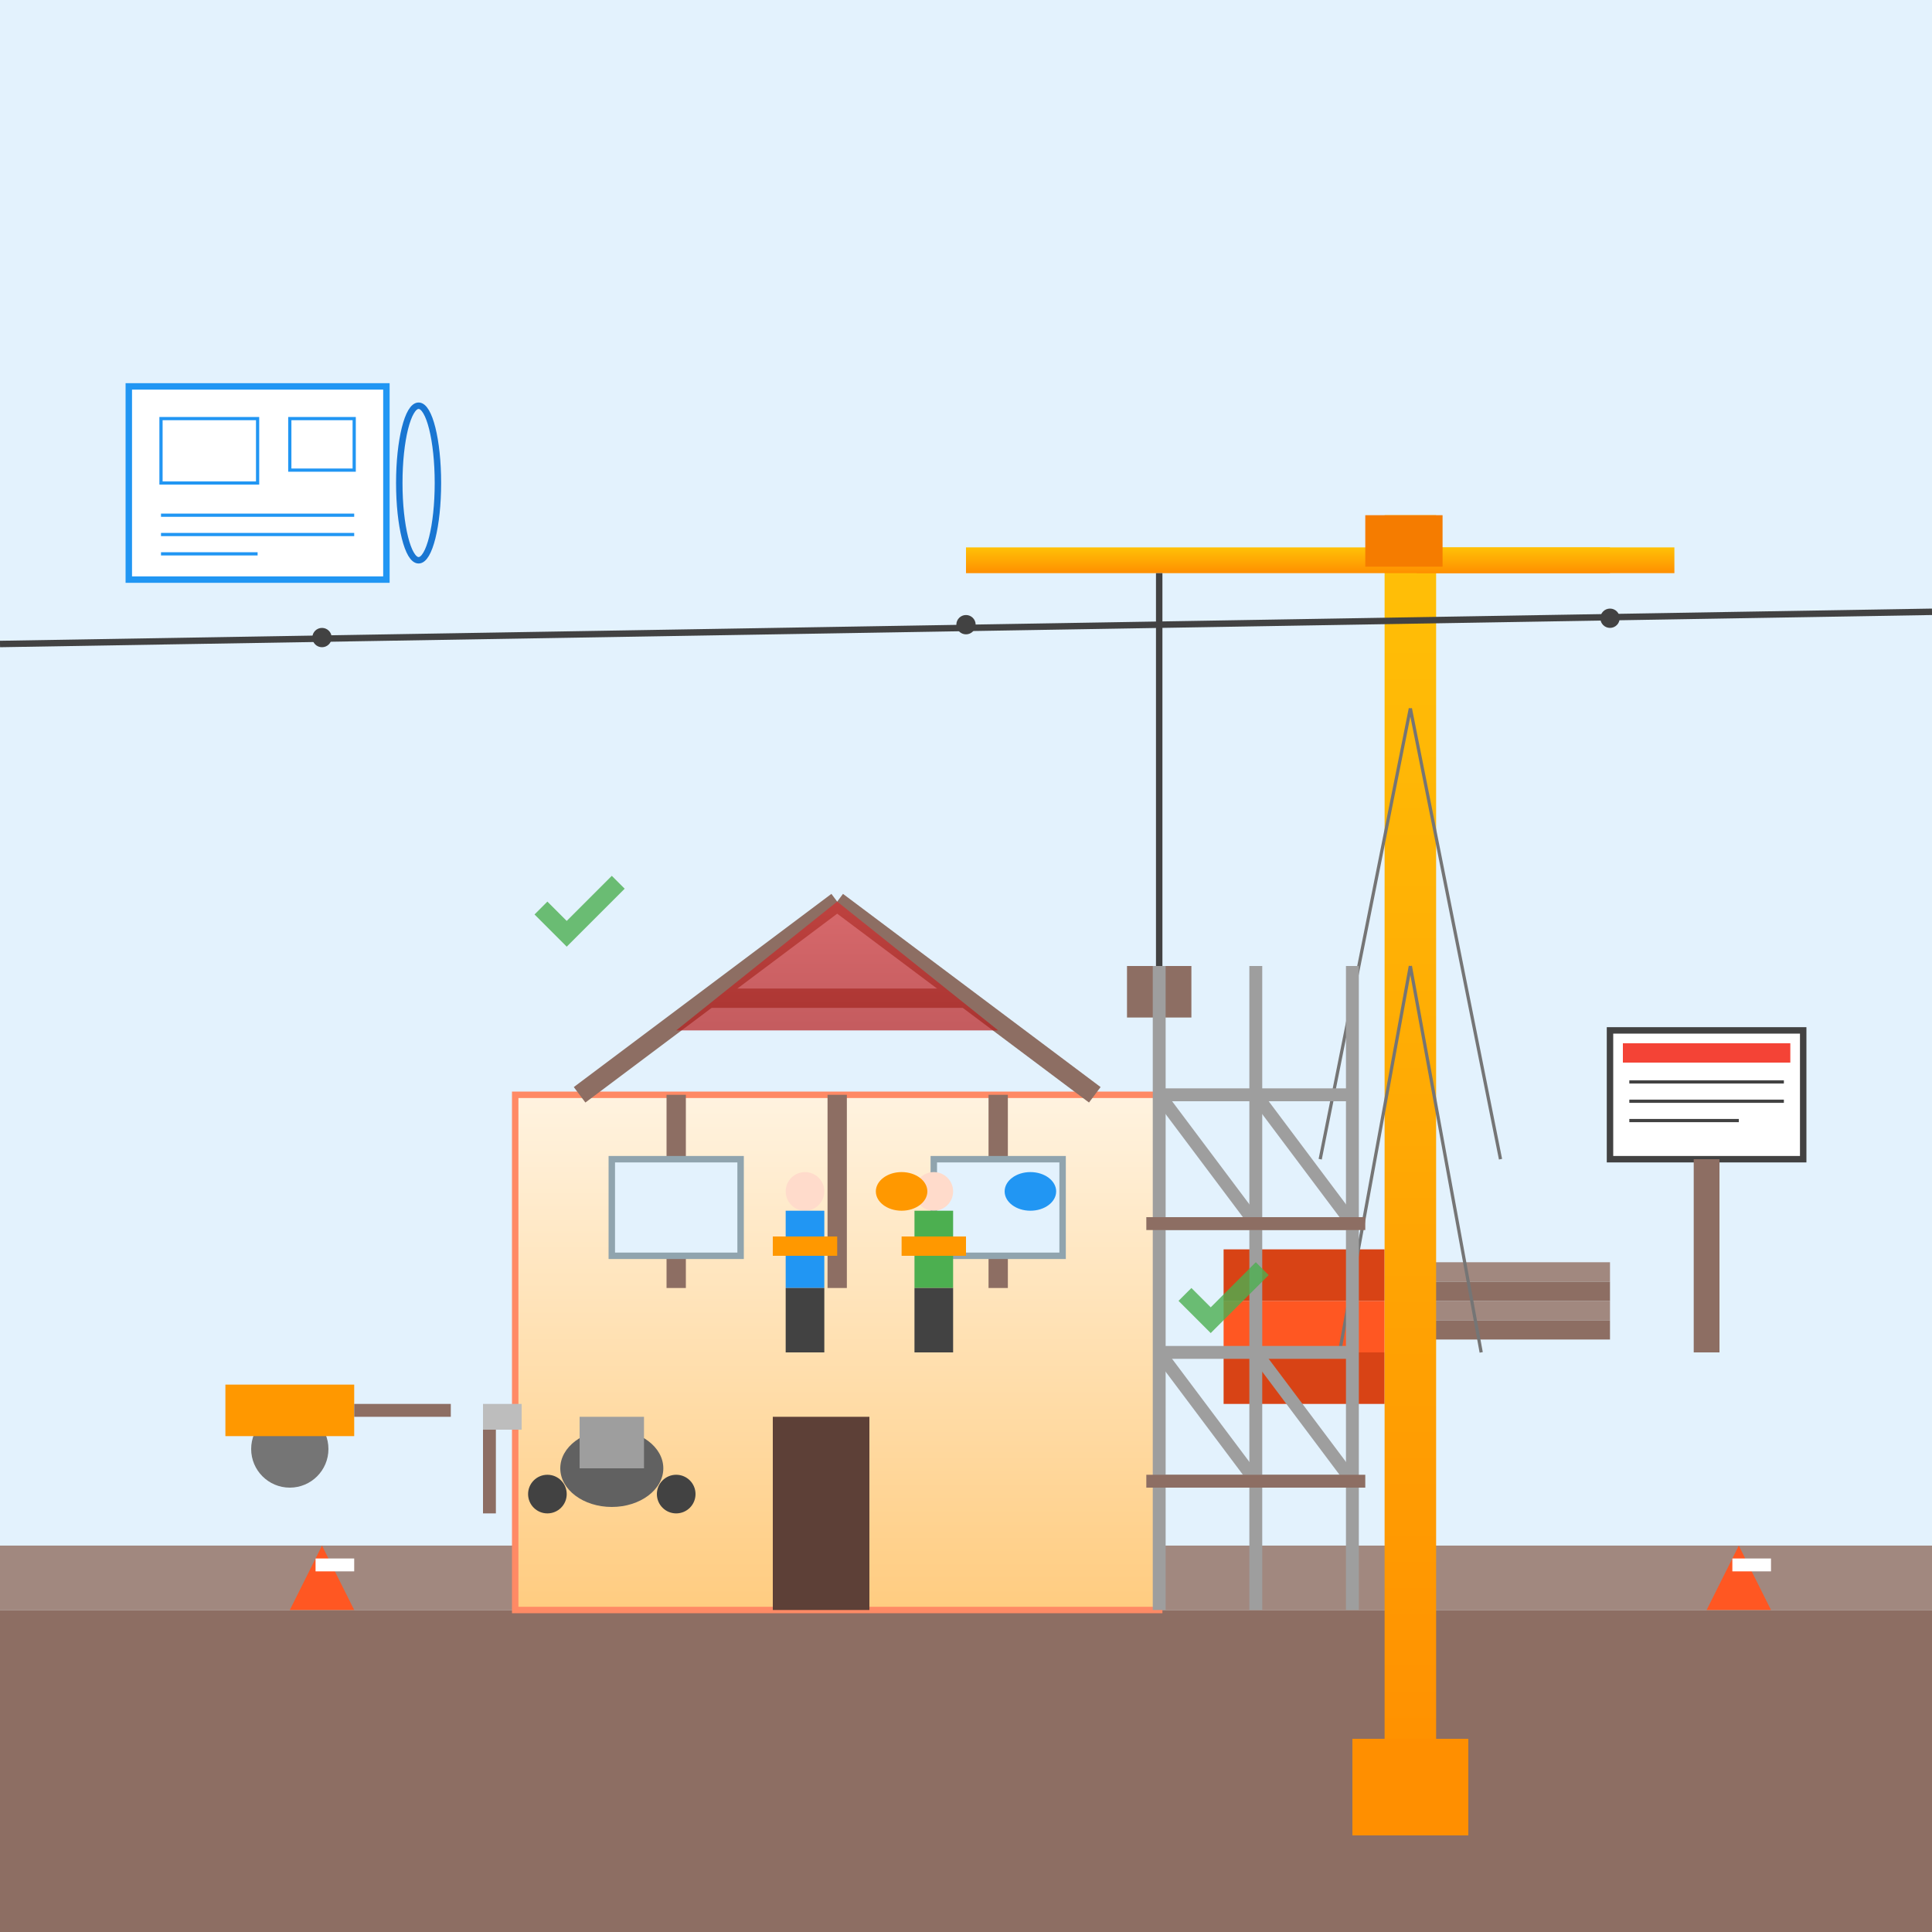 <svg width="300" height="300" viewBox="0 0 300 300" fill="none" xmlns="http://www.w3.org/2000/svg">
  <!-- Construction and House Building in Germany -->
  
  <defs>
    <linearGradient id="houseGradient" x1="0%" y1="0%" x2="0%" y2="100%">
      <stop offset="0%" style="stop-color:#fff3e0;stop-opacity:1" />
      <stop offset="100%" style="stop-color:#ffcc80;stop-opacity:1" />
    </linearGradient>
    <linearGradient id="roofGradient" x1="0%" y1="0%" x2="0%" y2="100%">
      <stop offset="0%" style="stop-color:#d32f2f;stop-opacity:1" />
      <stop offset="100%" style="stop-color:#b71c1c;stop-opacity:1" />
    </linearGradient>
    <linearGradient id="craneGradient" x1="0%" y1="0%" x2="0%" y2="100%">
      <stop offset="0%" style="stop-color:#ffc107;stop-opacity:1" />
      <stop offset="100%" style="stop-color:#ff8f00;stop-opacity:1" />
    </linearGradient>
  </defs>
  
  <!-- Background -->
  <rect width="300" height="300" fill="#e3f2fd"/>
  
  <!-- Ground -->
  <rect x="0" y="250" width="300" height="50" fill="#8d6e63"/>
  <rect x="0" y="240" width="300" height="10" fill="#a1887f"/>
  
  <!-- House under construction -->
  <g transform="translate(80, 120)">
    <!-- Foundation -->
    <rect x="0" y="80" width="100" height="10" fill="#616161"/>
    
    <!-- Main structure -->
    <rect x="0" y="50" width="100" height="80" fill="url(#houseGradient)" stroke="#ff8a65" stroke-width="1"/>
    
    <!-- Roof frame (under construction) -->
    <g stroke="#8d6e63" stroke-width="3" fill="none">
      <!-- Roof beams -->
      <line x1="50" y1="20" x2="10" y2="50"/>
      <line x1="50" y1="20" x2="90" y2="50"/>
      <line x1="30" y1="35" x2="70" y2="35"/>
      
      <!-- Support beams -->
      <line x1="25" y1="50" x2="25" y2="80"/>
      <line x1="50" y1="50" x2="50" y2="80"/>
      <line x1="75" y1="50" x2="75" y2="80"/>
    </g>
    
    <!-- Partial roof covering -->
    <polygon points="50,20 25,40 75,40" fill="url(#roofGradient)" opacity="0.7"/>
    
    <!-- Window openings -->
    <rect x="15" y="60" width="20" height="15" fill="#e3f2fd" stroke="#90a4ae" stroke-width="1"/>
    <rect x="65" y="60" width="20" height="15" fill="#e3f2fd" stroke="#90a4ae" stroke-width="1"/>
    
    <!-- Door opening -->
    <rect x="40" y="100" width="15" height="30" fill="#5d4037"/>
    
    <!-- Construction materials stack -->
    <g transform="translate(110, 70)">
      <!-- Brick stack -->
      <rect x="0" y="20" width="25" height="8" fill="#d84315"/>
      <rect x="0" y="12" width="25" height="8" fill="#ff5722"/>
      <rect x="0" y="4" width="25" height="8" fill="#d84315"/>
      
      <!-- Lumber pile -->
      <rect x="30" y="15" width="30" height="3" fill="#8d6e63"/>
      <rect x="30" y="12" width="30" height="3" fill="#a1887f"/>
      <rect x="30" y="9" width="30" height="3" fill="#8d6e63"/>
      <rect x="30" y="6" width="30" height="3" fill="#a1887f"/>
    </g>
  </g>
  
  <!-- Construction crane -->
  <g transform="translate(200, 30)">
    <!-- Crane tower -->
    <rect x="15" y="50" width="8" height="200" fill="url(#craneGradient)"/>
    
    <!-- Crane base -->
    <rect x="10" y="240" width="18" height="15" fill="#ff8f00"/>
    
    <!-- Horizontal jib -->
    <rect x="-50" y="55" width="100" height="4" fill="url(#craneGradient)"/>
    
    <!-- Counter jib -->
    <rect x="20" y="55" width="40" height="4" fill="url(#craneGradient)"/>
    
    <!-- Crane cabin -->
    <rect x="12" y="50" width="12" height="8" fill="#f57c00"/>
    
    <!-- Hook and load -->
    <g stroke="#424242" stroke-width="1" fill="none">
      <line x1="-20" y1="59" x2="-20" y2="120"/>
    </g>
    <rect x="-25" y="120" width="10" height="8" fill="#8d6e63"/>
    
    <!-- Crane guy wires -->
    <g stroke="#757575" stroke-width="0.5" fill="none">
      <line x1="19" y1="80" x2="5" y2="150"/>
      <line x1="19" y1="80" x2="33" y2="150"/>
      <line x1="19" y1="120" x2="8" y2="180"/>
      <line x1="19" y1="120" x2="30" y2="180"/>
    </g>
  </g>
  
  <!-- Construction workers -->
  <g transform="translate(120, 180)">
    <!-- Worker 1 -->
    <circle cx="5" cy="5" r="3" fill="#ffdbcb"/>
    <rect x="2" y="8" width="6" height="12" fill="#2196f3"/>
    <rect x="2" y="20" width="6" height="10" fill="#424242"/>
    <rect x="0" y="12" width="10" height="3" fill="#ff9800"/>
    
    <!-- Worker 2 -->
    <circle cx="25" cy="5" r="3" fill="#ffdbcb"/>
    <rect x="22" y="8" width="6" height="12" fill="#4caf50"/>
    <rect x="22" y="20" width="6" height="10" fill="#424242"/>
    <rect x="20" y="12" width="10" height="3" fill="#ff9800"/>
  </g>
  
  <!-- Construction equipment -->
  <g transform="translate(30, 200)">
    <!-- Wheelbarrow -->
    <ellipse cx="15" cy="25" rx="6" ry="6" fill="#757575"/>
    <rect x="5" y="15" width="20" height="8" fill="#ff9800"/>
    <rect x="25" y="18" width="15" height="2" fill="#8d6e63"/>
    
    <!-- Tools -->
    <rect x="45" y="20" width="2" height="15" fill="#8d6e63"/>
    <rect x="45" y="18" width="6" height="4" fill="#bdbdbd"/>
    
    <!-- Cement mixer -->
    <ellipse cx="65" cy="28" rx="8" ry="6" fill="#616161"/>
    <rect x="60" y="20" width="10" height="8" fill="#9e9e9e"/>
    <circle cx="55" cy="32" r="3" fill="#424242"/>
    <circle cx="75" cy="32" r="3" fill="#424242"/>
  </g>
  
  <!-- Building plans/blueprints -->
  <g transform="translate(20, 60)">
    <rect x="0" y="0" width="40" height="30" fill="#ffffff" stroke="#2196f3" stroke-width="1"/>
    <g stroke="#2196f3" stroke-width="0.5" fill="none">
      <rect x="5" y="5" width="15" height="10"/>
      <rect x="25" y="5" width="10" height="8"/>
      <line x1="5" y1="20" x2="35" y2="20"/>
      <line x1="5" y1="23" x2="35" y2="23"/>
      <line x1="5" y1="26" x2="20" y2="26"/>
    </g>
    
    <!-- Rolled blueprints -->
    <ellipse cx="45" cy="15" rx="3" ry="12" fill="#e3f2fd" stroke="#1976d2" stroke-width="1"/>
  </g>
  
  <!-- Safety equipment -->
  <g>
    <!-- Hard hats -->
    <ellipse cx="140" cy="185" rx="4" ry="3" fill="#ff9800"/>
    <ellipse cx="160" cy="185" rx="4" ry="3" fill="#2196f3"/>
    
    <!-- Safety cones -->
    <polygon points="50,240 55,250 45,250" fill="#ff5722"/>
    <polygon points="270,240 275,250 265,250" fill="#ff5722"/>
    <rect x="49" y="242" width="6" height="2" fill="#ffffff"/>
    <rect x="269" y="242" width="6" height="2" fill="#ffffff"/>
  </g>
  
  <!-- Building permits/signs -->
  <g transform="translate(250, 160)">
    <rect x="0" y="0" width="30" height="20" fill="#ffffff" stroke="#424242" stroke-width="1"/>
    <rect x="2" y="2" width="26" height="3" fill="#f44336"/>
    <g stroke="#424242" stroke-width="0.5" fill="none">
      <line x1="3" y1="8" x2="27" y2="8"/>
      <line x1="3" y1="11" x2="27" y2="11"/>
      <line x1="3" y1="14" x2="20" y2="14"/>
    </g>
    
    <!-- Support post -->
    <rect x="13" y="20" width="4" height="30" fill="#8d6e63"/>
  </g>
  
  <!-- Scaffolding -->
  <g transform="translate(180, 150)">
    <g stroke="#9e9e9e" stroke-width="2" fill="none">
      <!-- Vertical poles -->
      <line x1="0" y1="0" x2="0" y2="100"/>
      <line x1="15" y1="0" x2="15" y2="100"/>
      <line x1="30" y1="0" x2="30" y2="100"/>
      
      <!-- Horizontal bars -->
      <line x1="0" y1="20" x2="30" y2="20"/>
      <line x1="0" y1="40" x2="30" y2="40"/>
      <line x1="0" y1="60" x2="30" y2="60"/>
      <line x1="0" y1="80" x2="30" y2="80"/>
      
      <!-- Diagonal braces -->
      <line x1="0" y1="20" x2="15" y2="40"/>
      <line x1="15" y1="20" x2="30" y2="40"/>
      <line x1="0" y1="60" x2="15" y2="80"/>
      <line x1="15" y1="60" x2="30" y2="80"/>
    </g>
    
    <!-- Platform boards -->
    <rect x="-2" y="39" width="34" height="2" fill="#8d6e63"/>
    <rect x="-2" y="79" width="34" height="2" fill="#8d6e63"/>
  </g>
  
  <!-- Progress indicators -->
  <g fill="#4caf50">
    <!-- Completed work checkmarks -->
    <polygon points="85,140 88,143 95,136 97,138 88,147 83,142" opacity="0.8"/>
    <polygon points="185,200 188,203 195,196 197,198 188,207 183,202" opacity="0.8"/>
  </g>
  
  <!-- Power lines/utilities -->
  <g stroke="#424242" stroke-width="1" fill="none">
    <line x1="0" y1="100" x2="300" y2="95"/>
    <circle cx="50" cy="99" r="1" fill="#424242"/>
    <circle cx="150" cy="97" r="1" fill="#424242"/>
    <circle cx="250" cy="96" r="1" fill="#424242"/>
  </g>
</svg>
